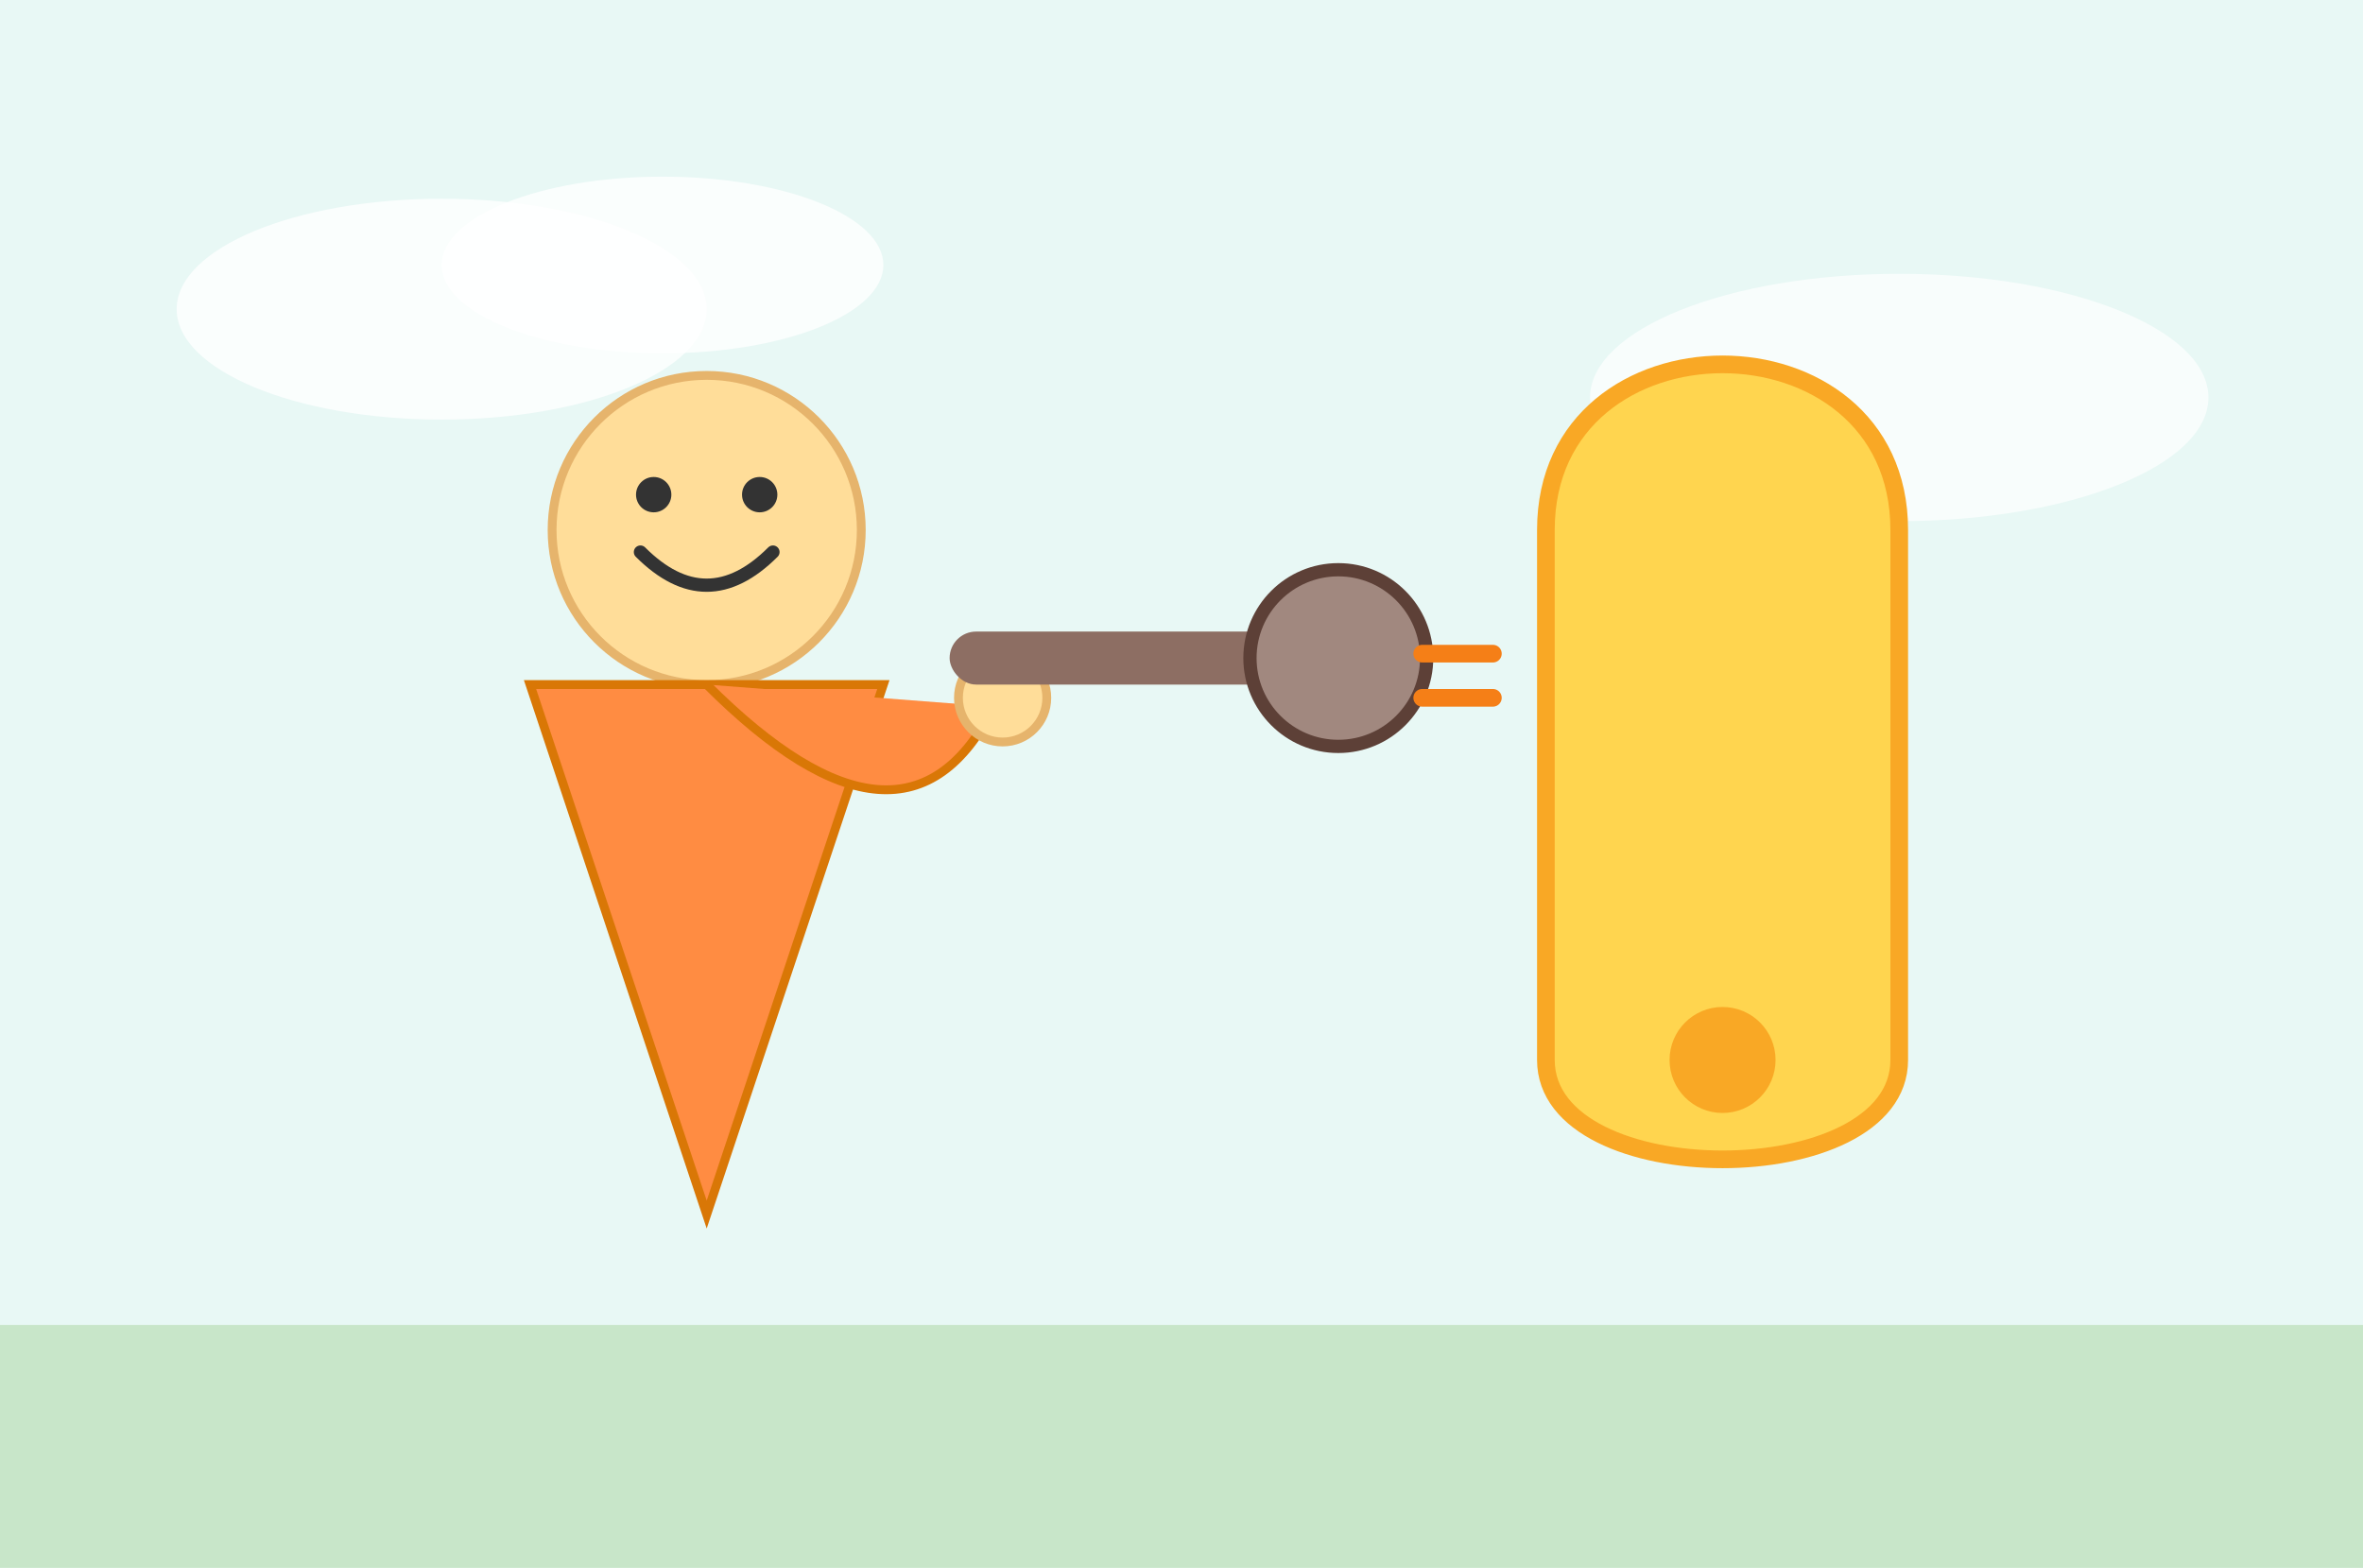 <svg height="355" viewBox="0 0 535 355" width="535" xmlns="http://www.w3.org/2000/svg"><path d="m0 0h535v355h-535z" fill="#e8f8f5"/><g fill="#fff"><ellipse cx="100" cy="70" opacity=".8" rx="60" ry="25"/><ellipse cx="150" cy="60" opacity=".8" rx="50" ry="20"/><ellipse cx="430" cy="90" opacity=".7" rx="70" ry="28"/></g><path d="m0 300h535v55h-535z" fill="#c8e6c9"/><g transform="translate(160 120)"><circle fill="#fd9" r="35" stroke="#e6b46c" stroke-width="2"/><circle cx="-12" cy="-8" fill="#333" r="4"/><circle cx="12" cy="-8" fill="#333" r="4"/><path d="m-15 5q15 15 30 0" fill="none" stroke="#333" stroke-linecap="round" stroke-width="3"/><g stroke-width="2"><path d="m-40 35 40 120 40-120z" fill="#ff8c42" stroke="#d97706"/><path d="m0 35q45 45 65 5" fill="#ff8c42" stroke="#d97706"/><circle cx="67" cy="38" fill="#fd9" r="10" stroke="#e6b46c"/></g></g><rect fill="#8d6e63" height="12" rx="6" width="90" x="215" y="143"/><circle cx="303" cy="149" fill="#a1887f" r="20" stroke="#5d4037" stroke-width="3"/><g transform="translate(350 120)"><path d="m0 0c0-50 80-50 80 0v120c0 30-80 30-80 0z" fill="#ffd54f" stroke="#f9a825" stroke-width="4"/><circle cx="40" cy="120" fill="#f9a825" r="12"/></g><path d="m322 148h16" stroke="#f57f17" stroke-linecap="round" stroke-width="4"/><path d="m322 158h16" stroke="#f57f17" stroke-linecap="round" stroke-width="4"/></svg>
